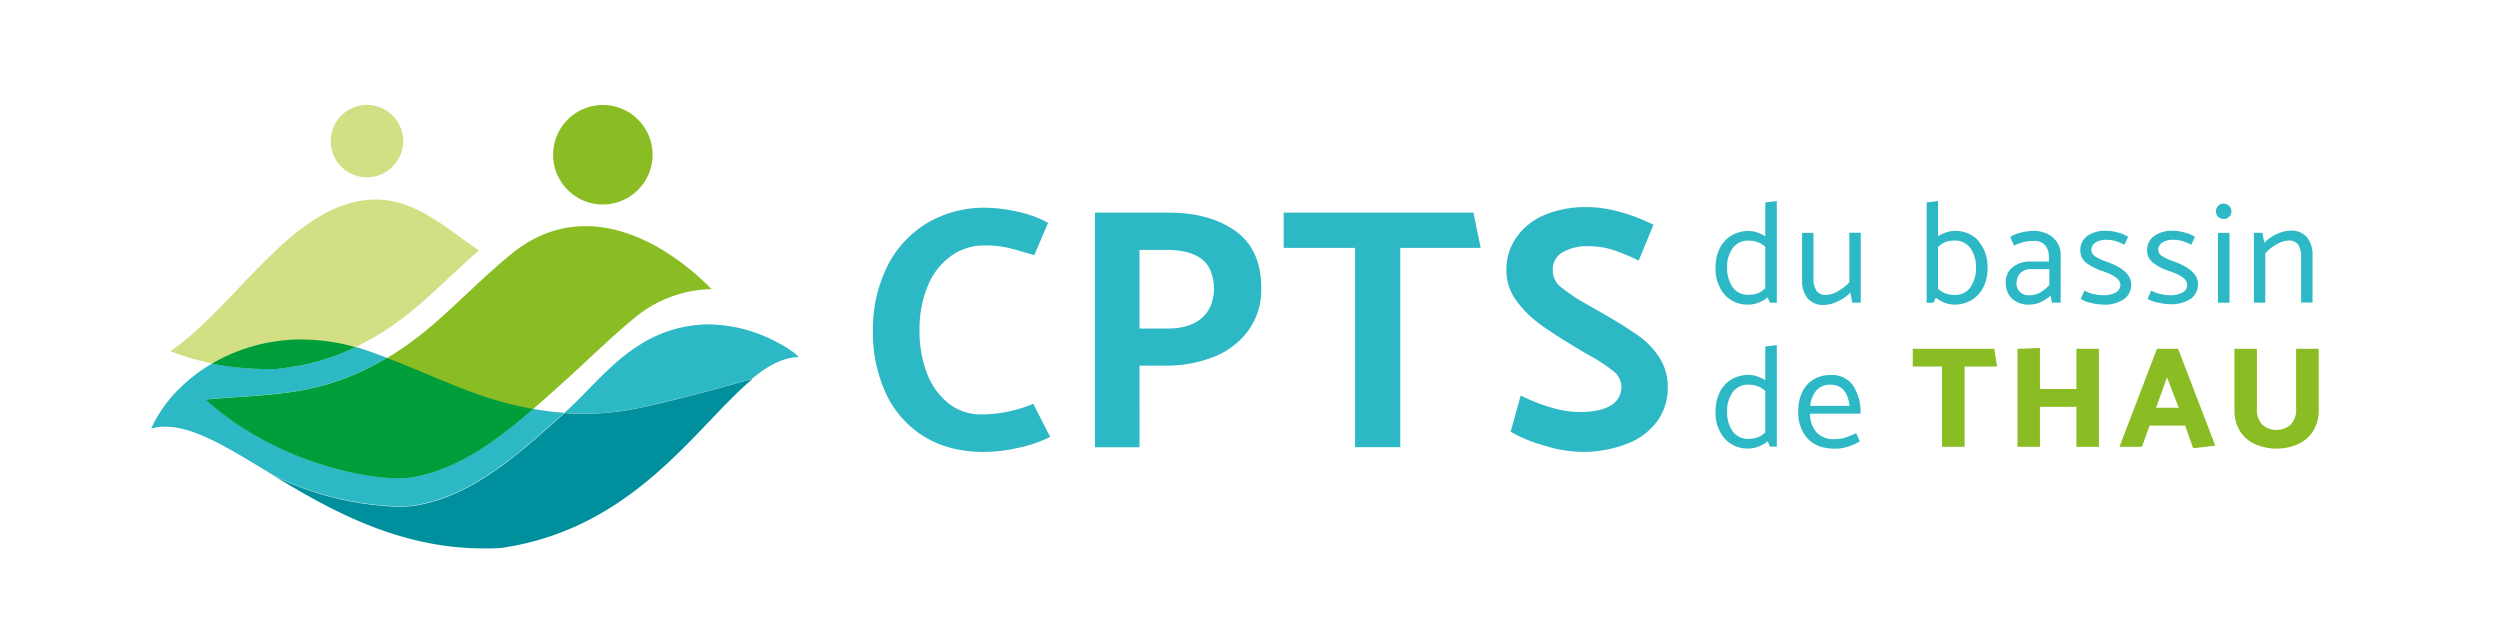 <svg xmlns="http://www.w3.org/2000/svg" xmlns:xlink="http://www.w3.org/1999/xlink" id="Calque_1" data-name="Calque 1" viewBox="0 0 685.92 174.22"><defs><style>.cls-1{fill:none;}.cls-2{clip-path:url(#clip-path);}.cls-3{fill:#2db8c5;}.cls-4{fill:#8abd24;}.cls-5{fill:#d3df84;}.cls-6{fill:#009e3b;}.cls-7{fill:#008f9d;}</style><clipPath id="clip-path"><rect class="cls-1" x="41.45" y="28.77" width="594.74" height="121.64"></rect></clipPath></defs><g class="cls-2"><path class="cls-3" d="M287.55,61.18,283.77,70l-2.37-.67c-2.46-.75-4.41-1.27-5.87-1.56a29,29,0,0,0-5.39-.43A15.61,15.61,0,0,0,261,70.18a18.74,18.74,0,0,0-6.39,8.14,30.61,30.61,0,0,0-2.32,12.39,32,32,0,0,0,2,11.6,19.22,19.22,0,0,0,5.92,8.33,14.34,14.34,0,0,0,9.18,3.07,36.78,36.78,0,0,0,14.1-2.93l4.64,9.09a34.77,34.77,0,0,1-8.75,3A43.64,43.64,0,0,1,270,124q-9.75,0-16.65-4.35A27.45,27.45,0,0,1,243,107.8a39.88,39.88,0,0,1-3.5-17,38.58,38.58,0,0,1,3.84-17.51,28.82,28.82,0,0,1,10.88-12A30.69,30.69,0,0,1,270.52,57a41.78,41.78,0,0,1,8.33,1,31.23,31.23,0,0,1,8.7,3.12"></path><path class="cls-3" d="M320.21,68.57h-7.57V90.14h7.76c3.79,0,6.78-.86,9-2.6s3.44-4.34,3.69-7.81c0-4-1.09-6.83-3.27-8.56s-5.37-2.6-9.6-2.6m-7.57,54.14H300.43V58.34h20.16q11.36,0,18.41,5.07T346.05,79a19.07,19.07,0,0,1-3.65,11.83A21.41,21.41,0,0,1,332.8,98a35.69,35.69,0,0,1-13.07,2.32h-7.09Z"></path></g><polygon class="cls-3" points="406.25 68 384.19 68 384.19 122.7 371.79 122.7 371.79 68 352.2 68 352.2 58.34 404.26 58.34 406.25 68"></polygon><g class="cls-2"><path class="cls-3" d="M414.48,118.45l2.75-9.94a49.12,49.12,0,0,0,7.95,3.17,28,28,0,0,0,8.14,1.37q5.67,0,8.61-1.8a5.76,5.76,0,0,0,2.94-5.2,5.58,5.58,0,0,0-2.33-4.31,46.64,46.64,0,0,0-7.14-4.59l-2.84-1.71q-6.35-3.78-10.08-6.52A29.37,29.37,0,0,1,416,82.43a14,14,0,0,1-2.7-8.37A15.41,15.41,0,0,1,416,65.21a17.56,17.56,0,0,1,7.61-6.16,29,29,0,0,1,11.88-2.22q8.14,0,18.18,4.83L449.6,71.5a57.8,57.8,0,0,0-7.06-2.94,22,22,0,0,0-6.86-1,13.14,13.14,0,0,0-6.95,1.66,5.37,5.37,0,0,0-2.7,4.88,5.86,5.86,0,0,0,2.13,4.59,50.92,50.92,0,0,0,7,4.68l3,1.7,2.75,1.61a103.85,103.85,0,0,1,8.9,5.64,21.59,21.59,0,0,1,5.53,5.86,14.67,14.67,0,0,1,2.23,8.1,15.52,15.52,0,0,1-2.8,9.18,18.39,18.39,0,0,1-8.23,6.25,33.8,33.8,0,0,1-13,2.27,36.51,36.51,0,0,1-9.9-1.75,39.27,39.27,0,0,1-9.13-3.74"></path><path class="cls-3" d="M482.33,80.47a6.53,6.53,0,0,0,2-1.41V67.72a6.52,6.52,0,0,0-4.5-1.7,5.18,5.18,0,0,0-4.39,2,8.66,8.66,0,0,0-1.58,5.27,9.19,9.19,0,0,0,1.52,5.52,5.12,5.12,0,0,0,4.41,2.07,6.54,6.54,0,0,0,2.51-.45m5.2-25.28V83.06h-1.9l-.6-1.47a9.41,9.41,0,0,1-2.57,1.47,7.53,7.53,0,0,1-2.6.51,8.41,8.41,0,0,1-6.7-2.79,10.83,10.83,0,0,1-2.43-7.41,11.59,11.59,0,0,1,1.12-5.2,8.38,8.38,0,0,1,3.21-3.53,9.1,9.1,0,0,1,4.88-1.27,6.7,6.7,0,0,1,2.19.4,10.59,10.59,0,0,1,2.23,1.06V55.54Z"></path><path class="cls-3" d="M507.41,63.85h3.12v19.2H508.2l-.52-2.76a11.35,11.35,0,0,1-3.4,2.37,9,9,0,0,1-3.83,1,5.49,5.49,0,0,1-4.53-1.84,7.61,7.61,0,0,1-1.48-4.92v-13h3.12V76.41a5.9,5.9,0,0,0,.8,3.32A2.94,2.94,0,0,0,501,80.92a6.86,6.86,0,0,0,3.23-1,12.56,12.56,0,0,0,3.18-2.49Z"></path><path class="cls-3" d="M540.57,78.87a8.87,8.87,0,0,0,1.58-5.3,9.1,9.1,0,0,0-1.52-5.48A5.15,5.15,0,0,0,536.22,66a6.56,6.56,0,0,0-2.49.43,6.35,6.35,0,0,0-2,1.35V79.22a7.22,7.22,0,0,0,2,1.27,6.65,6.65,0,0,0,2.45.43,5.18,5.18,0,0,0,4.39-2m2.31-12.71a10.79,10.79,0,0,1,2.43,7.37,11.59,11.59,0,0,1-1.12,5.2A8.56,8.56,0,0,1,541,82.28a9,9,0,0,1-4.88,1.29,7.18,7.18,0,0,1-2.51-.5,8.93,8.93,0,0,1-2.47-1.4l-.67,1.39h-1.86V55.54l3.13-.39v9.68A9.35,9.35,0,0,1,534,63.74a7.35,7.35,0,0,1,2.21-.37,8.41,8.41,0,0,1,6.7,2.79"></path><path class="cls-3" d="M553.22,77.6a3.5,3.5,0,0,0,.91,2.41,3.37,3.37,0,0,0,2.68,1,6,6,0,0,0,3-.79,9.17,9.17,0,0,0,2.47-2.06V73.84h-5.06a3.84,3.84,0,0,0-2.9,1.09,3.71,3.71,0,0,0-1,2.67m-.75-10.2L551.56,65a9,9,0,0,1,3-1.19,15.16,15.16,0,0,1,3.3-.47,8.73,8.73,0,0,1,3.87.83,6.4,6.4,0,0,1,2.65,2.29,5.91,5.91,0,0,1,1,3.32V83.05H563l-.4-1.93A10.13,10.13,0,0,1,560,82.84a7.49,7.49,0,0,1-3.09.73A6.65,6.65,0,0,1,552,81.91a5.81,5.81,0,0,1-1.68-4.31,5.23,5.23,0,0,1,1.9-4.31,7.7,7.7,0,0,1,5-1.54h4.94V70.69a5.17,5.17,0,0,0-1-3.37A3.9,3.9,0,0,0,558,66.1a11.21,11.21,0,0,0-2.91.33,20,20,0,0,0-2.62,1"></path><path class="cls-3" d="M570.89,82l1-2.26A11.53,11.53,0,0,0,577.05,81a6.73,6.73,0,0,0,3.44-.75,2.34,2.34,0,0,0,1.27-2.1c0-1.42-1.59-2.66-4.75-3.71a15.07,15.07,0,0,1-4.51-2.26,4.16,4.16,0,0,1-1.73-3.43,4.73,4.73,0,0,1,1.91-4,8.56,8.56,0,0,1,5.24-1.44,12.38,12.38,0,0,1,3.14.48,8.41,8.41,0,0,1,2.83,1.22l-1,2.13a22.18,22.18,0,0,0-2.45-1,9,9,0,0,0-2.61-.35,5.06,5.06,0,0,0-2.9.77,2.34,2.34,0,0,0-1.13,2A2.25,2.25,0,0,0,575,70.45a15.07,15.07,0,0,0,3.28,1.46q6.44,2.37,6.44,6.08a4.82,4.82,0,0,1-2,4.12A9.57,9.57,0,0,1,577,83.57a14.44,14.44,0,0,1-3.2-.44A8.21,8.21,0,0,1,570.89,82"></path><path class="cls-3" d="M589.22,82l1-2.26A11.53,11.53,0,0,0,595.39,81a6.73,6.73,0,0,0,3.44-.75,2.31,2.31,0,0,0,1.26-2.1q0-2.13-4.74-3.71a14.89,14.89,0,0,1-4.5-2.26,4.15,4.15,0,0,1-1.74-3.43,4.73,4.73,0,0,1,1.91-4,8.56,8.56,0,0,1,5.24-1.44,12.32,12.32,0,0,1,3.14.48,8.32,8.32,0,0,1,2.83,1.22l-1,2.13a22.18,22.18,0,0,0-2.45-1,9.06,9.06,0,0,0-2.61-.35,5.06,5.06,0,0,0-2.9.77,2.34,2.34,0,0,0-1.13,2,2.25,2.25,0,0,0,1.19,1.78,15.07,15.07,0,0,0,3.28,1.46q6.43,2.37,6.44,6.08a4.84,4.84,0,0,1-2,4.12,9.63,9.63,0,0,1-5.72,1.46,14.44,14.44,0,0,1-3.2-.44A8.35,8.35,0,0,1,589.22,82"></path><path class="cls-3" d="M608.55,63.89h3.16V83.06h-3.16Zm1.55-3.84A2,2,0,0,1,608,58a2.13,2.13,0,0,1,.59-1.52,2,2,0,0,1,1.51-.61A2.15,2.15,0,0,1,612.23,58a2,2,0,0,1-.63,1.49,2.08,2.08,0,0,1-1.5.61"></path><path class="cls-3" d="M621.52,83.05H618.4V63.88h2.33l.51,2.73a11.61,11.61,0,0,1,3.4-2.37,9.11,9.11,0,0,1,3.84-.95A5.49,5.49,0,0,1,633,65.13a7.61,7.61,0,0,1,1.48,4.92V83h-3.12V70.48a5.89,5.89,0,0,0-.79-3.31A2.93,2.93,0,0,0,627.92,66a6.83,6.83,0,0,0-3.22,1,12.43,12.43,0,0,0-3.18,2.49Z"></path><path class="cls-3" d="M482.33,120a6.33,6.33,0,0,0,2-1.4V107.25a6.48,6.48,0,0,0-4.5-1.71,5.18,5.18,0,0,0-4.39,2,8.72,8.72,0,0,0-1.58,5.28,9.13,9.13,0,0,0,1.52,5.51,5.13,5.13,0,0,0,4.41,2.08,6.53,6.53,0,0,0,2.51-.46m5.2-25.27v27.86h-1.9l-.6-1.46a9.12,9.12,0,0,1-2.57,1.46,7.3,7.3,0,0,1-2.6.51,8.41,8.41,0,0,1-6.7-2.78,10.83,10.83,0,0,1-2.43-7.41,11.56,11.56,0,0,1,1.12-5.2,8.35,8.35,0,0,1,3.21-3.54,9.19,9.19,0,0,1,4.88-1.26,7,7,0,0,1,2.19.39,10.63,10.63,0,0,1,2.23,1.07V95.07Z"></path><path class="cls-3" d="M496.69,111.36h10.76c-.45-3.88-2.19-5.81-5.22-5.81a4.88,4.88,0,0,0-3.85,1.56,7.31,7.31,0,0,0-1.69,4.25m13.84,2.13H496.62a7.89,7.89,0,0,0,1.76,5.12,6.33,6.33,0,0,0,5,1.88,9.67,9.67,0,0,0,2.83-.4,22.5,22.5,0,0,0,3.06-1.26l1,2.29a19.14,19.14,0,0,1-3.24,1.44,11.32,11.32,0,0,1-3.59.54c-3.27,0-5.76-.93-7.48-2.77a10.44,10.44,0,0,1-2.57-7.39,12.22,12.22,0,0,1,1-5.2,8.17,8.17,0,0,1,3.08-3.56,8.78,8.78,0,0,1,4.8-1.28,7,7,0,0,1,6.19,2.92,13.37,13.37,0,0,1,2,7.67"></path></g><polygon class="cls-4" points="547.92 100.56 539.03 100.56 539.03 122.58 532.82 122.58 532.82 100.56 524.8 100.56 524.8 95.7 547.17 95.7 547.92 100.56"></polygon><polygon class="cls-4" points="569.7 122.58 569.7 111.63 559.7 111.63 559.7 122.58 553.53 122.58 553.53 95.7 559.7 95.47 559.7 106.73 569.7 106.73 569.7 95.7 575.87 95.7 575.87 122.58 569.7 122.58"></polygon><path class="cls-4" d="M594.56,103.53l-3,8.34h6.21Zm3.05-7.83,10.2,26.57-6.09.71-2.18-6.21h-9.76l-2.1,5.81h-6.16L591.8,95.7Z"></path><path class="cls-4" d="M619.23,95.7v16.49a5.84,5.84,0,0,0,1.46,4.3,5.92,5.92,0,0,0,7.83,0,5.84,5.84,0,0,0,1.46-4.28V95.7h6.2v16.84a10.59,10.59,0,0,1-1.44,5.58,9.67,9.67,0,0,1-4.07,3.67,14.8,14.8,0,0,1-12.13,0,9.53,9.53,0,0,1-4.06-3.67,10.76,10.76,0,0,1-1.42-5.58l0-16.84Z"></path><path class="cls-4" d="M112.8,131c15.88-2.59,28.72-14.49,40.61-25.09,7.06-6.3,13.75-13,21.06-19a34.1,34.1,0,0,1,20.76-7.58c-11.4-11.68-34.1-26.62-54.95-9.63-6.89,5.62-13.17,12-19.82,17.92-11.19,10-23.87,17.31-38.82,19.75-8.13,1.33-16.43,1.54-25.2,2.31C76.7,128,104.44,132.35,112.8,131"></path><path class="cls-5" d="M75.7,101.22c1.7-.19,3.38-.4,5-.67,13.79-2.26,25.48-9,35.8-18.22,5-4.48,9.84-9.2,14.9-13.62-11.85-8.12-21.39-17.85-37.29-12.36-17.53,6-31.95,29.64-47.39,40a72.67,72.67,0,0,0,28.93,4.83"></path><path class="cls-3" d="M194.45,89a35.5,35.5,0,0,0-18.88,5.58c-7.94,4.87-13.83,12.5-20.76,18.75l.6,0c1.63.1,3.26.16,4.89.16h0a72,72,0,0,0,14.06-1.38c8.79-1.74,22.68-5.58,31.91-8.14l0,0c4.32-3.59,8.48-5.9,12.88-6-1.2-1.4-4.31-3.26-6.45-4.33A40.61,40.61,0,0,0,194.45,89"></path><path class="cls-3" d="M97.58,95.23a62.06,62.06,0,0,1-16.83,5.32c-1.67.27-3.35.48-5,.67-.76,0-1.53,0-2.3,0a76.76,76.76,0,0,1-15.24-1.49c-7.85,4.6-13.73,11.08-16.71,17.84a14.58,14.58,0,0,1,3.85-.5c8.24,0,17.93,6.23,29.62,13.3l.15.07a83.59,83.59,0,0,0,33.55,8.47h.92a27.74,27.74,0,0,0,4.31-.28h0c15.89-2.59,28.73-14.49,40.62-25.09l.3-.28a81.48,81.48,0,0,1-8.53-1.08c-9.93,8.6-20.72,16.69-33.48,18.77a21.79,21.79,0,0,1-3.42.23c-10.94,0-34.91-5.28-52.94-21.58,8.77-.77,17.08-1,25.2-2.31a69,69,0,0,0,24.52-9.13q-2.93-1.12-5.89-2.13c-.9-.31-1.79-.59-2.69-.84"></path><path class="cls-6" d="M106.16,98.2a69,69,0,0,1-24.52,9.13c-8.12,1.33-16.43,1.54-25.2,2.31,18,16.3,42,21.58,52.94,21.58a21.79,21.79,0,0,0,3.42-.23c12.76-2.08,23.55-10.17,33.48-18.77a102.22,102.22,0,0,1-19-5.45c-7.08-2.74-14-5.86-21.14-8.57"></path><path class="cls-6" d="M82.89,93.13a48.93,48.93,0,0,0-24.73,6.63,76.76,76.76,0,0,0,15.24,1.49c.77,0,1.54,0,2.3,0,1.7-.19,3.38-.4,5-.68a61.69,61.69,0,0,0,16.83-5.31,53.24,53.24,0,0,0-14.69-2.1"></path><path class="cls-4" d="M179,43.71a13.65,13.65,0,1,0-14.86,12.34A13.69,13.69,0,0,0,179,43.71"></path><path class="cls-5" d="M110.59,39.62a9.94,9.94,0,1,0-10.82,9,10,10,0,0,0,10.82-9"></path><path class="cls-7" d="M206.31,104c-9.23,2.57-23.12,6.4-31.91,8.14a72,72,0,0,1-14.06,1.38h0c-1.63,0-3.26,0-4.89-.16l-.6,0-.3.28c-11.89,10.6-24.73,22.5-40.62,25.09h0a27.74,27.74,0,0,1-4.31.28h-.92a83.59,83.59,0,0,1-33.55-8.47l-.15-.07c15.35,9.28,34.17,20,57.72,20,1.65,0,3.31,0,5-.16,36.42-5.35,53.51-33.66,68.64-46.23Z"></path><path class="cls-7" d="M206.31,104c-9.23,2.56-23.12,6.4-31.91,8.14a72,72,0,0,1-14.06,1.38,72,72,0,0,0,14.06-1.38c8.79-1.74,22.68-5.58,31.91-8.14m-51.5,9.32h0l.6,0-.6,0m5.49.2h0"></path><path class="cls-7" d="M154.81,113.3l-.31.28c-11.88,10.6-24.72,22.49-40.6,25.09,15.88-2.6,28.72-14.49,40.6-25.09l.31-.28M74.92,130.4h0l.15.07-.15-.07m38.93,8.27a27.74,27.74,0,0,1-4.31.28,27.74,27.74,0,0,0,4.31-.28m-5.23.27h0"></path></svg>